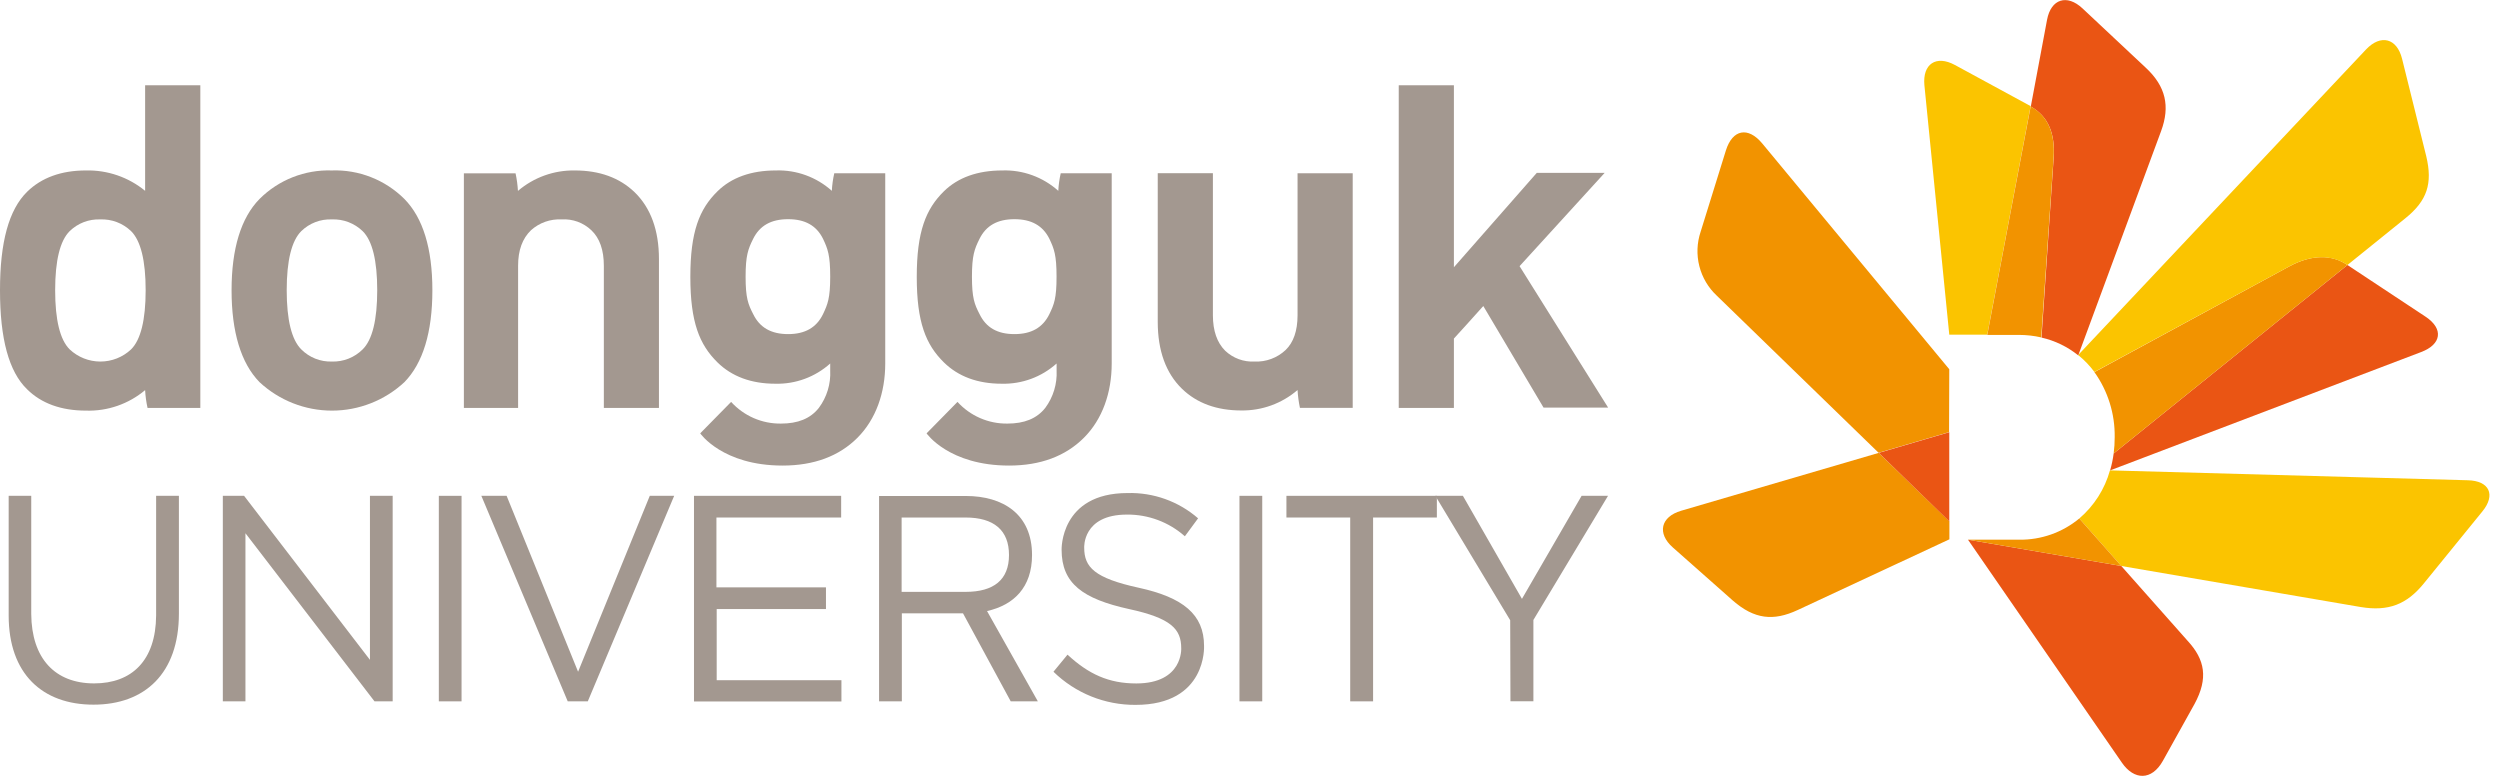 <svg width="145" height="45" viewBox="0 0 145 45" fill="none" xmlns="http://www.w3.org/2000/svg">
<g clip-path="url(#clip0_70_6495)">
<path d="M0.503 35.702V28.758H1.812V35.614C1.831 38.19 3.189 39.637 5.46 39.637C7.646 39.637 9.036 38.31 9.055 35.702V28.758H10.376V35.589C10.376 39.065 8.392 40.87 5.423 40.87C2.453 40.87 0.503 39.074 0.503 35.702Z" fill="#A39890"/>
<path d="M22.775 28.758V40.678H21.721L14.236 30.928V40.678H12.924V28.758H14.157L21.457 38.272V28.758H22.775Z" fill="#A39890"/>
<path d="M25.452 28.758H26.77V40.678H25.452V28.758Z" fill="#A39890"/>
<path d="M71.889 28.758H73.21V40.678H71.889V28.758Z" fill="#A39890"/>
<path d="M27.918 28.758H29.384L33.529 38.961L37.687 28.758H39.102L34.092 40.678H32.928L27.918 28.758Z" fill="#A39890"/>
<path d="M40.251 28.758H48.787V30.016H41.553V34.067H47.906V35.325H41.568V39.452H48.803V40.685H40.251V28.758Z" fill="#A39890"/>
<path d="M68.511 37.593C68.511 36.489 67.926 35.853 65.482 35.325C62.806 34.734 61.573 33.847 61.573 31.884C61.573 31.884 61.478 28.597 65.4 28.597C66.899 28.556 68.359 29.079 69.489 30.063L68.722 31.104C67.797 30.283 66.6 29.835 65.363 29.846C62.771 29.846 62.884 31.768 62.884 31.768C62.884 32.897 63.479 33.529 66.045 34.089C68.612 34.649 69.835 35.636 69.835 37.461C69.835 37.461 70.021 40.883 65.863 40.883C64.084 40.894 62.373 40.204 61.101 38.961L61.916 37.97C63.13 39.093 64.296 39.64 65.907 39.64C68.634 39.637 68.511 37.593 68.511 37.593Z" fill="#A39890"/>
<path d="M78.312 30.016H74.613V28.758H83.338V30.016H79.639V40.678H78.312V30.016Z" fill="#A39890"/>
<path d="M87.591 35.973L83.25 28.758H84.848L88.273 34.734L91.733 28.758H93.265L88.937 35.957V40.675H87.606L87.591 35.973Z" fill="#A39890"/>
<path d="M58.622 40.678H60.195L57.248 35.441C58.786 35.096 59.858 34.08 59.858 32.192C59.858 29.83 58.185 28.767 56.018 28.767H50.986V40.678H52.307V35.574H55.855L58.622 40.678ZM52.294 30.016H56.005C57.644 30.016 58.522 30.752 58.522 32.189C58.522 33.627 57.641 34.328 56.005 34.328H52.294V30.016Z" fill="#A39890"/>
<path d="M81.127 4.944V23.662H84.326V19.636C84.43 19.52 85.691 18.142 86.031 17.749L89.525 23.64H93.271L88.135 15.437L93.07 10.027H89.132L84.326 15.5V4.944H81.127Z" fill="#A39890"/>
<path d="M58.525 27.003C60.337 27.003 61.796 26.462 62.868 25.389C63.941 24.316 64.479 22.778 64.479 21.08V10.049H61.522C61.446 10.384 61.398 10.725 61.381 11.068C60.491 10.27 59.327 9.846 58.132 9.886C56.704 9.886 55.562 10.295 54.744 11.097C53.7 12.125 53.172 13.431 53.172 16.06C53.172 18.689 53.697 19.988 54.744 21.017C55.578 21.838 56.704 22.256 58.1 22.256C59.272 22.285 60.41 21.866 61.283 21.083V21.489C61.321 22.264 61.09 23.028 60.629 23.653C60.135 24.282 59.406 24.568 58.427 24.568C57.883 24.575 57.344 24.466 56.846 24.249C56.347 24.032 55.9 23.712 55.534 23.31L53.741 25.134C53.741 25.134 55.03 27.003 58.525 27.003ZM60.862 18.224C60.481 19.001 59.821 19.378 58.836 19.378C57.852 19.378 57.194 19.001 56.817 18.224C56.518 17.648 56.373 17.28 56.373 16.05C56.373 14.821 56.518 14.443 56.814 13.849C57.194 13.085 57.852 12.713 58.836 12.713C59.821 12.713 60.481 13.085 60.862 13.846C61.139 14.431 61.28 14.789 61.28 16.047C61.28 17.305 61.139 17.651 60.862 18.224Z" fill="#A39890"/>
<path d="M45.39 27.003C47.202 27.003 48.664 26.462 49.734 25.389C50.803 24.316 51.344 22.778 51.344 21.08V10.049H48.388C48.311 10.384 48.264 10.725 48.246 11.068C47.357 10.27 46.194 9.846 45 9.886C43.569 9.886 42.427 10.295 41.612 11.097C40.565 12.125 40.04 13.431 40.04 16.06C40.04 18.689 40.568 19.988 41.612 21.017C42.446 21.838 43.575 22.256 44.969 22.256C46.14 22.286 47.279 21.866 48.152 21.083V21.489C48.191 22.264 47.96 23.029 47.497 23.653C47.004 24.282 46.274 24.568 45.296 24.568C44.752 24.575 44.214 24.467 43.715 24.25C43.217 24.033 42.77 23.712 42.405 23.31L40.612 25.134C40.612 25.134 41.896 27.003 45.39 27.003ZM47.733 18.224C47.353 19.001 46.692 19.378 45.711 19.378C44.73 19.378 44.066 19.001 43.688 18.224C43.39 17.648 43.245 17.28 43.245 16.05C43.245 14.821 43.39 14.443 43.685 13.849C44.066 13.085 44.723 12.713 45.711 12.713C46.699 12.713 47.353 13.085 47.733 13.846C48.01 14.431 48.152 14.789 48.152 16.047C48.152 17.305 48.004 17.651 47.733 18.224Z" fill="#A39890"/>
<path d="M19.243 9.886C18.469 9.86 17.697 9.994 16.977 10.278C16.256 10.563 15.601 10.992 15.053 11.54C13.978 12.635 13.431 14.418 13.431 16.837C13.431 19.256 13.978 21.064 15.053 22.165C16.195 23.226 17.695 23.816 19.254 23.816C20.813 23.816 22.313 23.226 23.455 22.165C24.53 21.064 25.078 19.274 25.078 16.837C25.078 14.399 24.53 12.635 23.455 11.54C22.903 10.991 22.245 10.56 21.52 10.276C20.796 9.991 20.021 9.858 19.243 9.886ZM21.033 20.265C20.798 20.499 20.519 20.682 20.211 20.803C19.903 20.924 19.574 20.981 19.243 20.97C18.916 20.979 18.59 20.922 18.286 20.801C17.982 20.68 17.706 20.497 17.475 20.265C16.916 19.712 16.629 18.557 16.629 16.834C16.629 15.11 16.916 13.959 17.475 13.405C17.708 13.178 17.985 13 18.289 12.883C18.593 12.766 18.918 12.713 19.243 12.726C19.572 12.712 19.9 12.765 20.208 12.882C20.515 12.999 20.796 13.177 21.033 13.405C21.596 13.959 21.879 15.113 21.879 16.834C21.879 18.554 21.596 19.712 21.033 20.265Z" fill="#A39890"/>
<path d="M75.258 10.049V18.29C75.258 19.186 75.022 19.863 74.563 20.303C74.323 20.528 74.04 20.704 73.731 20.818C73.422 20.933 73.093 20.984 72.764 20.97C72.452 20.986 72.14 20.939 71.847 20.831C71.553 20.722 71.285 20.556 71.059 20.341C70.59 19.875 70.348 19.183 70.348 18.287V10.046H67.149V18.671C67.149 20.334 67.621 21.643 68.555 22.549C69.417 23.385 70.571 23.807 71.993 23.807C73.19 23.824 74.351 23.402 75.258 22.621C75.278 22.969 75.324 23.315 75.396 23.656H78.457V10.049H75.258Z" fill="#A39890"/>
<path d="M33.334 9.886C32.129 9.868 30.958 10.289 30.041 11.072C30.021 10.729 29.975 10.388 29.902 10.052H26.905V23.662H30.05V15.409C30.05 14.512 30.299 13.836 30.796 13.355C31.037 13.138 31.318 12.971 31.623 12.863C31.929 12.755 32.252 12.709 32.576 12.726C32.891 12.706 33.207 12.752 33.504 12.86C33.8 12.969 34.071 13.137 34.3 13.355C34.782 13.814 35.023 14.501 35.023 15.415V23.662H38.219V15.025C38.219 13.361 37.744 12.053 36.803 11.144C35.929 10.304 34.765 9.886 33.334 9.886Z" fill="#A39890"/>
<path d="M8.417 11.068C7.451 10.276 6.234 9.857 4.985 9.886C3.554 9.886 2.409 10.304 1.573 11.122C0.513 12.166 0 14.034 0 16.837C0 19.639 0.51 21.555 1.573 22.58C2.403 23.401 3.551 23.816 4.992 23.816C6.241 23.855 7.46 23.431 8.417 22.627C8.435 22.976 8.483 23.322 8.558 23.662H11.619V4.944H8.417V11.068ZM7.602 20.265C7.12 20.718 6.483 20.97 5.822 20.97C5.161 20.97 4.524 20.718 4.042 20.265C3.482 19.712 3.199 18.557 3.199 16.834C3.199 15.11 3.482 13.959 4.042 13.405C4.275 13.178 4.552 13.001 4.856 12.884C5.16 12.767 5.484 12.714 5.809 12.726C6.139 12.712 6.467 12.765 6.776 12.882C7.084 12.998 7.365 13.177 7.602 13.405C8.162 13.959 8.448 15.113 8.448 16.834C8.448 18.554 8.162 19.712 7.602 20.265Z" fill="#A39890"/>
<path d="M108.966 26.267L97.511 29.622C96.316 29.972 96.096 30.934 97.027 31.755L100.518 34.844C101.751 35.913 102.852 36.039 104.258 35.385L113.065 31.28V30.236L108.966 26.267Z" fill="#F29300"/>
<path d="M113.058 21.416L102.204 8.313C101.386 7.335 100.49 7.498 100.103 8.722L98.637 13.44C98.421 14.084 98.394 14.777 98.562 15.436C98.729 16.095 99.083 16.692 99.581 17.155L108.957 26.26L113.046 25.062L113.058 21.416Z" fill="#F29300"/>
<path d="M113.058 25.068L108.969 26.267L113.058 30.239V25.068Z" fill="#EA5514"/>
<path d="M114.143 31.302L123.073 44.239C123.778 45.258 124.8 45.286 125.448 44.126L127.285 40.826C128.087 39.342 127.892 38.263 126.885 37.171L123.035 32.828L114.143 31.302Z" fill="#EA5514"/>
<path d="M123.035 32.828L136.912 35.206C138.542 35.479 139.598 35.045 140.573 33.85L143.98 29.66C144.763 28.701 144.386 27.886 143.137 27.855L122.378 27.282C122.076 28.369 121.456 29.34 120.598 30.072L123.035 32.828Z" fill="#FBC400"/>
<path d="M140.426 20.419C141.608 19.973 141.74 19.076 140.693 18.375L136.151 15.371L122.592 26.301C122.549 26.633 122.48 26.961 122.387 27.282L140.426 20.419Z" fill="#EA5514"/>
<path d="M136.151 15.371C135.242 14.742 134.06 14.764 132.798 15.44L121.475 21.583C122.261 22.683 122.673 24.006 122.652 25.358C122.653 25.673 122.633 25.988 122.592 26.301L136.151 15.371Z" fill="#F29300"/>
<path d="M132.798 15.44C134.056 14.764 135.242 14.755 136.151 15.371L139.507 12.663C140.787 11.634 141.096 10.637 140.724 9.068L139.319 3.406C139.02 2.211 138.082 1.969 137.23 2.869L120.532 20.592C120.887 20.878 121.204 21.207 121.475 21.574L132.798 15.44Z" fill="#FBC400"/>
<path d="M125.344 7.602C125.879 6.155 125.605 5.011 124.479 3.951L120.789 0.491C119.884 -0.359 118.956 -0.063 118.729 1.148L117.786 6.181C118.842 6.772 119.198 7.81 119.116 9.121L118.408 19.58C119.187 19.757 119.916 20.11 120.538 20.611L125.344 7.602Z" fill="#EA5514"/>
<path d="M113.388 3.771C112.288 3.174 111.501 3.718 111.615 4.941L113.058 19.41H115.26L117.776 6.155L113.388 3.771Z" fill="#FBC400"/>
<path d="M119.11 9.112C119.192 7.8 118.836 6.762 117.779 6.171L115.263 19.425H117.1C117.534 19.425 117.967 19.473 118.39 19.57L119.11 9.112Z" fill="#F29300"/>
<path d="M120.598 30.072C119.619 30.884 118.384 31.32 117.113 31.302H114.143L123.035 32.828L120.598 30.072Z" fill="#F29300"/>
</g>
<defs>
<clipPath id="clip0_70_6495">
<rect width="144.401" height="45" fill="white"/>
</clipPath>
</defs>
</svg>
